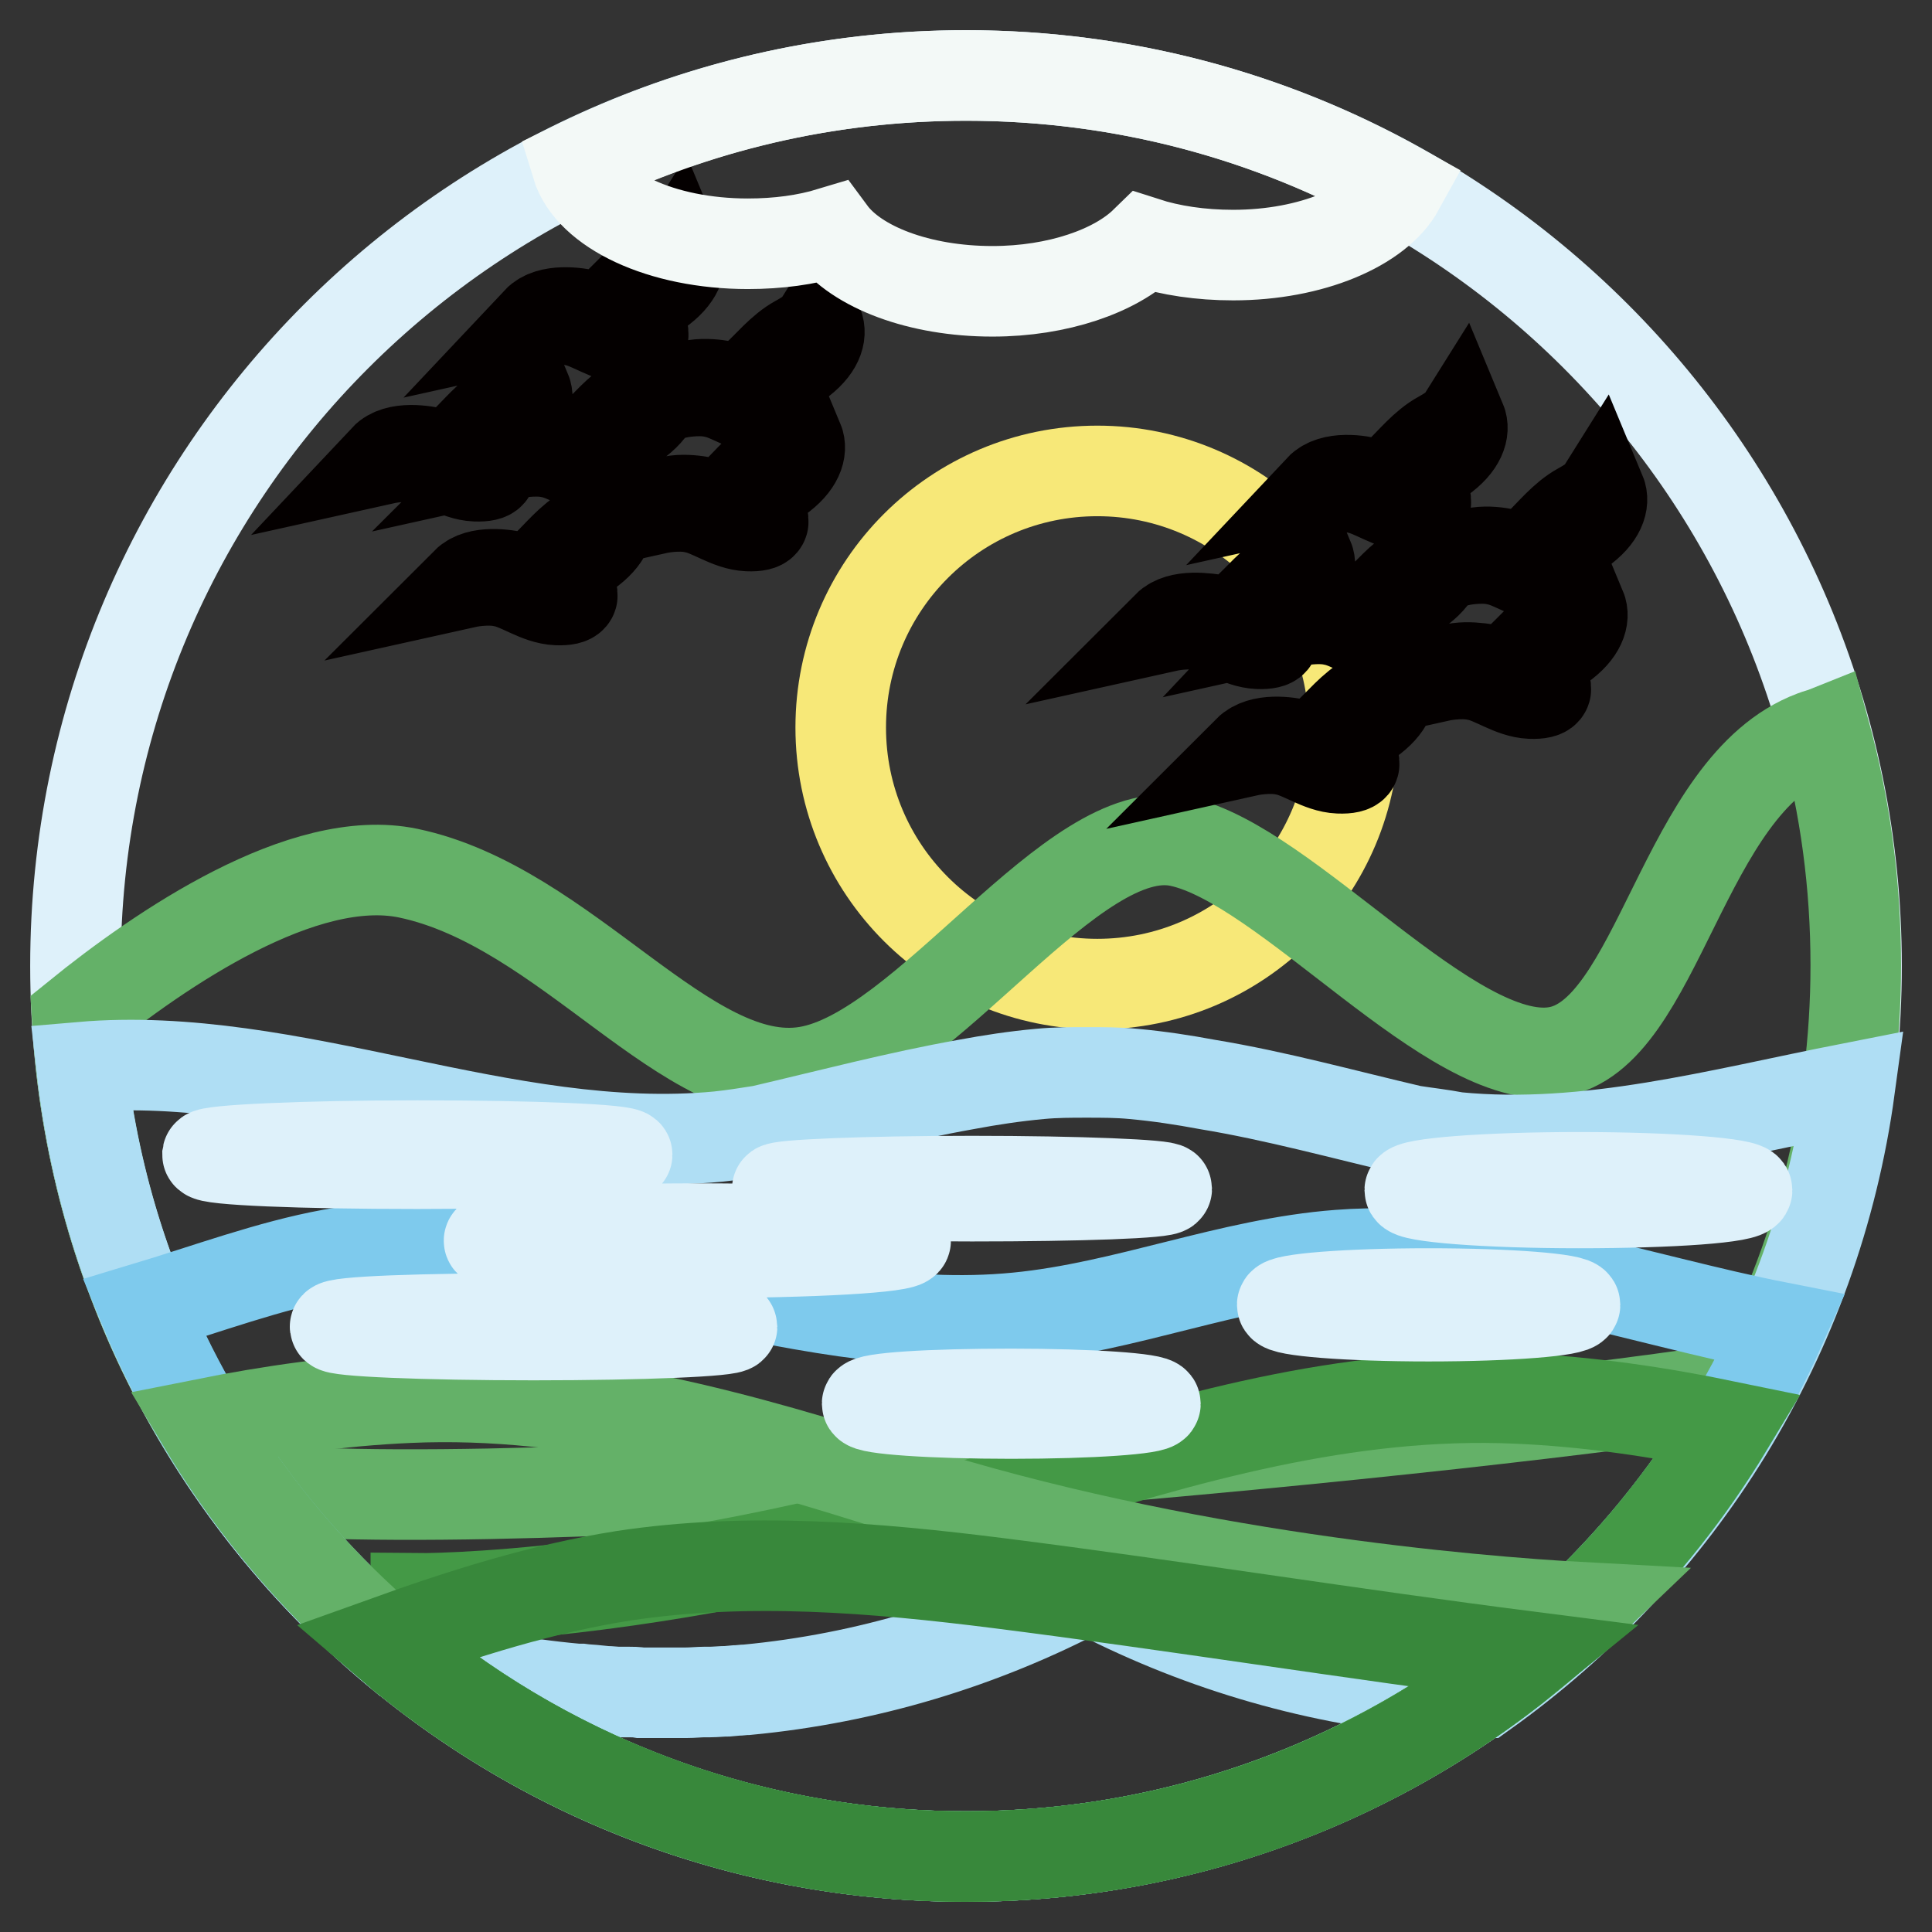<?xml version="1.0" encoding="utf-8"?>
<!-- Svg Vector Icons : http://www.onlinewebfonts.com/icon -->
<!DOCTYPE svg PUBLIC "-//W3C//DTD SVG 1.1//EN" "http://www.w3.org/Graphics/SVG/1.1/DTD/svg11.dtd">
<svg version="1.1" xmlns="http://www.w3.org/2000/svg" xmlns:xlink="http://www.w3.org/1999/xlink" x="0px" y="0px" viewBox="0 0 256 256" enable-background="new 0 0 256 256" xml:space="preserve">
<rect x="0" y="0" width="256" height="256" fill="#333333" stroke="none"/>
<g> <path stroke-width="12" fill-opacity="0" stroke="#def1fa"  d="M128,10c65.2,0,118,52.8,118,118c0,65.2-52.8,118-118,118c-65.2,0-118-52.8-118-118C10,62.8,62.8,10,128,10 z"/> <path stroke-width="12" fill-opacity="0" stroke="#f7e878"  d="M145.4,62.4c18.8,0,34,15.2,34,34c0,18.8-15.2,34-34,34c-18.8,0-34-15.2-34-34 C111.4,77.6,126.6,62.4,145.4,62.4z"/> <path stroke-width="12" fill-opacity="0" stroke="#64b168"  d="M10.2,134.7c11.1-9,30-21.9,43.9-19c21,4.4,37,28.9,52.8,26.3c15.8-2.6,35.2-33.5,49.4-30.5 c14.2,3,36.1,30,49.8,27.9c13.7-2.1,16.8-35.4,34.2-41.9c0.5-0.2,1-0.3,1.5-0.5c2.7,9.9,4.1,20.2,4.1,30.9c0,20.2-5.1,39.1-14,55.7 c-34.9,5.7-154,17.5-199.4,13.7C19.6,179.7,11.5,158.1,10.2,134.7z"/> <path stroke-width="12" fill-opacity="0" stroke="#afdef4"  d="M187.1,149.8c-9-2.1-18-4.6-27.1-6.1c-3.2-0.6-6.5-1.1-9.8-1.4c-2.1-0.2-4.1-0.2-6.2-0.2 c-2.1,0-4.1,0-6.2,0.2c-3.3,0.3-6.6,0.8-9.8,1.4c-9,1.6-18.1,4-27.1,6.1c-1.9,0.3-3.8,0.6-5.7,0.8c-28.3,2.7-56.5-11.6-84.4-9.2 c3.5,31.3,19.3,58.9,42.4,77.9c7.6,2.3,15.4,3.8,23.3,4.5l0.5,0c0.7,0.1,1.4,0.1,2.2,0.2l1,0.1c0.6,0,1.2,0.1,1.8,0.1 c0.4,0,0.8,0,1.2,0c0.6,0,1.1,0,1.7,0.1c0.6,0,1.3,0,1.9,0c0.3,0,0.6,0,0.9,0l0.1,0c0.9,0,1.8,0,2.7,0l0.4,0c0.9,0,1.7-0.1,2.5-0.1 l0.7,0c0.7,0,1.5-0.1,2.3-0.1l1.1-0.1c0.5,0,1-0.1,1.5-0.1c15.8-1.5,31.1-6.1,45.1-13.5c14,7.4,29.3,12,45.1,13.5 c0.5,0,1,0.1,1.5,0.1l1.1,0.1c0.7,0.1,1.5,0.1,2.3,0.1l0.7,0c0.6,0,1.2,0.1,1.8,0.1c25.9-18.5,44-47.1,48.5-80.1 c-17.3,3.4-34.7,8.2-52.1,6.5C190.9,150.3,189,150.1,187.1,149.8L187.1,149.8z"/> <path stroke-width="12" fill-opacity="0" stroke="#7ecaed"  d="M235.9,175.9c-19.4-3.8-38.9-11.1-58.5-9.6c-14.5,1.1-28.2,6.9-42.6,8.3c-30.5,3-60.8-13.9-90.9-8.4 c-8.2,1.5-16.5,4.6-24.8,7.1C36.8,216,78.9,246,128,246C176.1,246,217.5,217.2,235.9,175.9L235.9,175.9z"/> <path stroke-width="12" fill-opacity="0" stroke="#449946"  d="M55.1,211.8c0,0,33.7,0.4,80.3-14.4c21.4-6.8,43.2-13.1,65.6-12.1c9.4,0.4,18.8,1.8,28,3.7 C208.4,223.1,170.9,246,128,246c-27.5,0-52.8-9.4-72.9-25.2V211.8L55.1,211.8z"/> <path stroke-width="12" fill-opacity="0" stroke="#64b168"  d="M209.9,213c-15-0.8-53.6-4.1-90.1-15.7c-21.4-6.8-43.2-13.1-65.6-12.1c-9.2,0.4-18.3,1.7-27.3,3.5 C47.5,223.1,85.1,246,128,246C159.8,246,188.6,233.4,209.9,213L209.9,213z"/> <path stroke-width="12" fill-opacity="0" stroke="#38883b"  d="M202.5,219.5c-23.5-3-47.1-6.8-70-9.7c-16.6-2.1-33.4-3.5-49.9-1c-10.8,1.7-21.2,5-31.5,8.7 C71.7,235.2,98.6,246,128,246C156.3,246,182.2,236.1,202.5,219.5L202.5,219.5z"/> <path stroke-width="12" fill-opacity="0" stroke="#040000"  d="M68.1,60.1c0,0,2.7-0.6,4.9-0.1c2.2,0.4,4.6,2.3,7.1,2.4c2.5,0.1,2-0.8,2-0.8s-1.6,0.2-2-1.1 c-0.4-1.4,1.3-2.5,4-4.4c2.7-1.9,3.2-3.8,2.7-5c0,0-0.5,0.8-2.7,2c-2.2,1.2-3.9,3.4-5.6,5c-1.8,1.6-1.9,1.7-3.5,1.3 C73.3,58.9,69.8,58.4,68.1,60.1z M87.1,67.4c0,0,2.7-0.6,4.9-0.1c2.2,0.4,4.6,2.3,7.1,2.4c2.5,0.1,2-0.8,2-0.8s-1.6,0.2-2-1.1 c-0.4-1.4,1.3-2.5,4-4.4c2.7-1.9,3.2-3.8,2.7-5c0,0-0.5,0.8-2.7,2c-2.2,1.2-3.9,3.4-5.6,5c-1.8,1.6-1.9,1.7-3.5,1.3 C92.3,66.3,88.7,65.7,87.1,67.4z M89.7,52.1c0,0,2.7-0.6,4.9-0.1c2.2,0.4,4.6,2.3,7.1,2.4c2.5,0.1,2-0.8,2-0.8s-1.6,0.2-2-1.1 c-0.4-1.4,1.3-2.5,4-4.4c2.7-1.9,3.2-3.8,2.7-5c0,0-0.5,0.8-2.7,2c-2.2,1.2-3.9,3.4-5.6,4.9c-1.8,1.6-1.9,1.7-3.5,1.3 C94.9,50.9,91.3,50.4,89.7,52.1z M71.2,42.6c0,0,2.7-0.6,4.9-0.1c2.2,0.4,4.6,2.3,7.1,2.4c2.5,0.1,2-0.8,2-0.8s-1.6,0.2-2-1.1 c-0.4-1.4,1.3-2.5,4-4.4c2.7-1.9,3.2-3.8,2.7-5c0,0-0.5,0.8-2.7,2c-2.2,1.2-3.9,3.4-5.6,4.9c-1.8,1.6-1.9,1.7-3.5,1.3 C76.4,41.4,72.8,40.9,71.2,42.6z M61.8,77.2c0,0,2.7-0.6,4.9-0.1c2.2,0.4,4.6,2.3,7.1,2.4c2.5,0.1,2-0.8,2-0.8s-1.6,0.2-2-1.1 c-0.4-1.4,1.3-2.5,4-4.4c2.7-1.9,3.2-3.8,2.7-5c0,0-0.5,0.8-2.7,2c-2.2,1.2-3.9,3.4-5.6,5c-1.8,1.6-1.9,1.7-3.5,1.3 C66.9,76.1,63.4,75.6,61.8,77.2z M51,60.8c0,0,2.7-0.6,4.9-0.1c2.2,0.4,4.6,2.3,7.1,2.4c2.5,0.1,2-0.8,2-0.8s-1.6,0.2-2-1.1 c-0.4-1.4,1.3-2.5,4-4.4c2.7-1.9,3.2-3.8,2.7-5c0,0-0.5,0.8-2.7,2c-2.2,1.2-3.9,3.4-5.6,5c-1.8,1.6-1.9,1.7-3.5,1.3 C56.2,59.7,52.6,59.1,51,60.8z M171.8,82.3c0,0,2.7-0.6,4.9-0.1c2.2,0.4,4.6,2.3,7.1,2.4c2.5,0.1,2-0.8,2-0.8s-1.6,0.2-2-1.1 c-0.4-1.4,1.3-2.5,4-4.4c2.7-1.9,3.2-3.8,2.7-5c0,0-0.5,0.8-2.7,2c-2.2,1.2-3.9,3.4-5.6,4.9c-1.8,1.6-1.9,1.7-3.5,1.3 C177,81.1,173.4,80.6,171.8,82.3L171.8,82.3z M190.8,89.6c0,0,2.7-0.6,4.9-0.1c2.2,0.4,4.6,2.3,7.1,2.4c2.5,0.1,2-0.8,2-0.8 s-1.6,0.2-2-1.1c-0.4-1.4,1.3-2.5,4-4.4c2.7-1.9,3.2-3.8,2.7-5c0,0-0.5,0.8-2.7,2c-2.2,1.2-3.9,3.4-5.6,4.9 c-1.8,1.6-1.9,1.7-3.5,1.3C196,88.5,192.4,87.9,190.8,89.6L190.8,89.6z M193.4,74.3c0,0,2.7-0.6,4.9-0.1c2.2,0.4,4.6,2.3,7.1,2.4 c2.5,0.1,2-0.8,2-0.8s-1.6,0.2-2-1.1c-0.4-1.4,1.3-2.5,4-4.4c2.7-1.9,3.2-3.8,2.7-5c0,0-0.5,0.8-2.7,2c-2.2,1.2-3.9,3.4-5.6,5 c-1.8,1.6-1.9,1.7-3.5,1.3C198.6,73.1,195,72.6,193.4,74.3L193.4,74.3z M174.9,64.8c0,0,2.7-0.6,4.9-0.1c2.2,0.4,4.6,2.3,7.1,2.4 c2.5,0.1,2-0.8,2-0.8s-1.6,0.2-2-1.1c-0.4-1.4,1.3-2.5,4-4.4c2.7-1.9,3.2-3.8,2.7-5c0,0-0.5,0.8-2.7,2c-2.2,1.2-3.9,3.4-5.6,5 c-1.8,1.6-1.9,1.7-3.5,1.3C180.1,63.6,176.5,63.1,174.9,64.8L174.9,64.8z M165.4,99.5c0,0,2.7-0.6,4.9-0.1c2.2,0.4,4.6,2.3,7.1,2.4 c2.5,0.1,2-0.8,2-0.8s-1.6,0.2-2-1.1c-0.4-1.4,1.3-2.5,4-4.4c2.7-1.9,3.2-3.8,2.7-5c0,0-0.5,0.8-2.7,2c-2.2,1.2-3.9,3.4-5.6,4.9 c-1.8,1.6-1.9,1.7-3.5,1.3C170.6,98.3,167.1,97.8,165.4,99.5L165.4,99.5z M154.7,83c0,0,2.7-0.6,4.9-0.1c2.2,0.4,4.6,2.3,7.1,2.4 c2.5,0.1,2-0.8,2-0.8s-1.6,0.2-2-1.1c-0.4-1.4,1.3-2.5,4-4.4c2.7-1.9,3.2-3.8,2.7-5c0,0-0.5,0.8-2.7,2c-2.2,1.2-3.9,3.4-5.6,4.9 c-1.8,1.6-1.9,1.7-3.5,1.3C159.8,81.9,156.3,81.4,154.7,83L154.7,83z"/> <path stroke-width="12" fill-opacity="0" stroke="#def1fa"  d="M55.3,151.8c15.3,0,27.8,0.5,27.8,1.2c0,0.6-12.4,1.2-27.8,1.2c-15.3,0-27.8-0.5-27.8-1.2 C27.6,152.4,40,151.8,55.3,151.8z M189.3,171.4c10.7,0,19.4,0.7,19.4,1.5c0,0.8-8.7,1.5-19.4,1.5c-10.7,0-19.4-0.7-19.4-1.5 S178.5,171.4,189.3,171.4z M134,184.7c10.5,0,19.1,0.6,19.1,1.3c0,0.7-8.5,1.3-19.1,1.3c-10.5,0-19.1-0.6-19.1-1.3 C114.9,185.2,123.4,184.7,134,184.7z M70.7,174.7c14.5,0,26.3,0.5,26.3,1.1c0,0.6-11.8,1.1-26.3,1.1s-26.3-0.5-26.3-1.1 C44.3,175.1,56.1,174.7,70.7,174.7z M92.4,162.8c15.2,0,27.6,0.7,27.6,1.6c0,0.9-12.4,1.6-27.6,1.6c-15.2,0-27.6-0.7-27.6-1.6 C64.8,163.5,77.2,162.8,92.4,162.8z M209.2,156c12.3,0,22.3,0.8,22.3,1.7c0,1-10,1.7-22.3,1.7c-12.3,0-22.4-0.8-22.4-1.7 C186.8,156.8,196.8,156,209.2,156z M128.8,156.5c14.3,0,25.8,0.5,25.8,1c0,0.6-11.6,1-25.8,1c-14.3,0-25.8-0.5-25.8-1 C103,157,114.6,156.5,128.8,156.5z"/> <path stroke-width="12" fill-opacity="0" stroke="#f3f9f7"  d="M185.4,24.9c-2.8,5.1-11.6,8.9-22,8.9c-4.3,0-8.3-0.6-11.7-1.7c-3.9,3.8-11.5,6.5-20.2,6.5 c-9.7,0-18-3.2-21.4-7.8c-3.3,1-7,1.5-11,1.5c-11.5,0-20.9-4.5-22.7-10.4C92.2,14.2,109.6,10,128,10 C148.9,10,168.4,15.4,185.4,24.9z"/></g>
</svg>